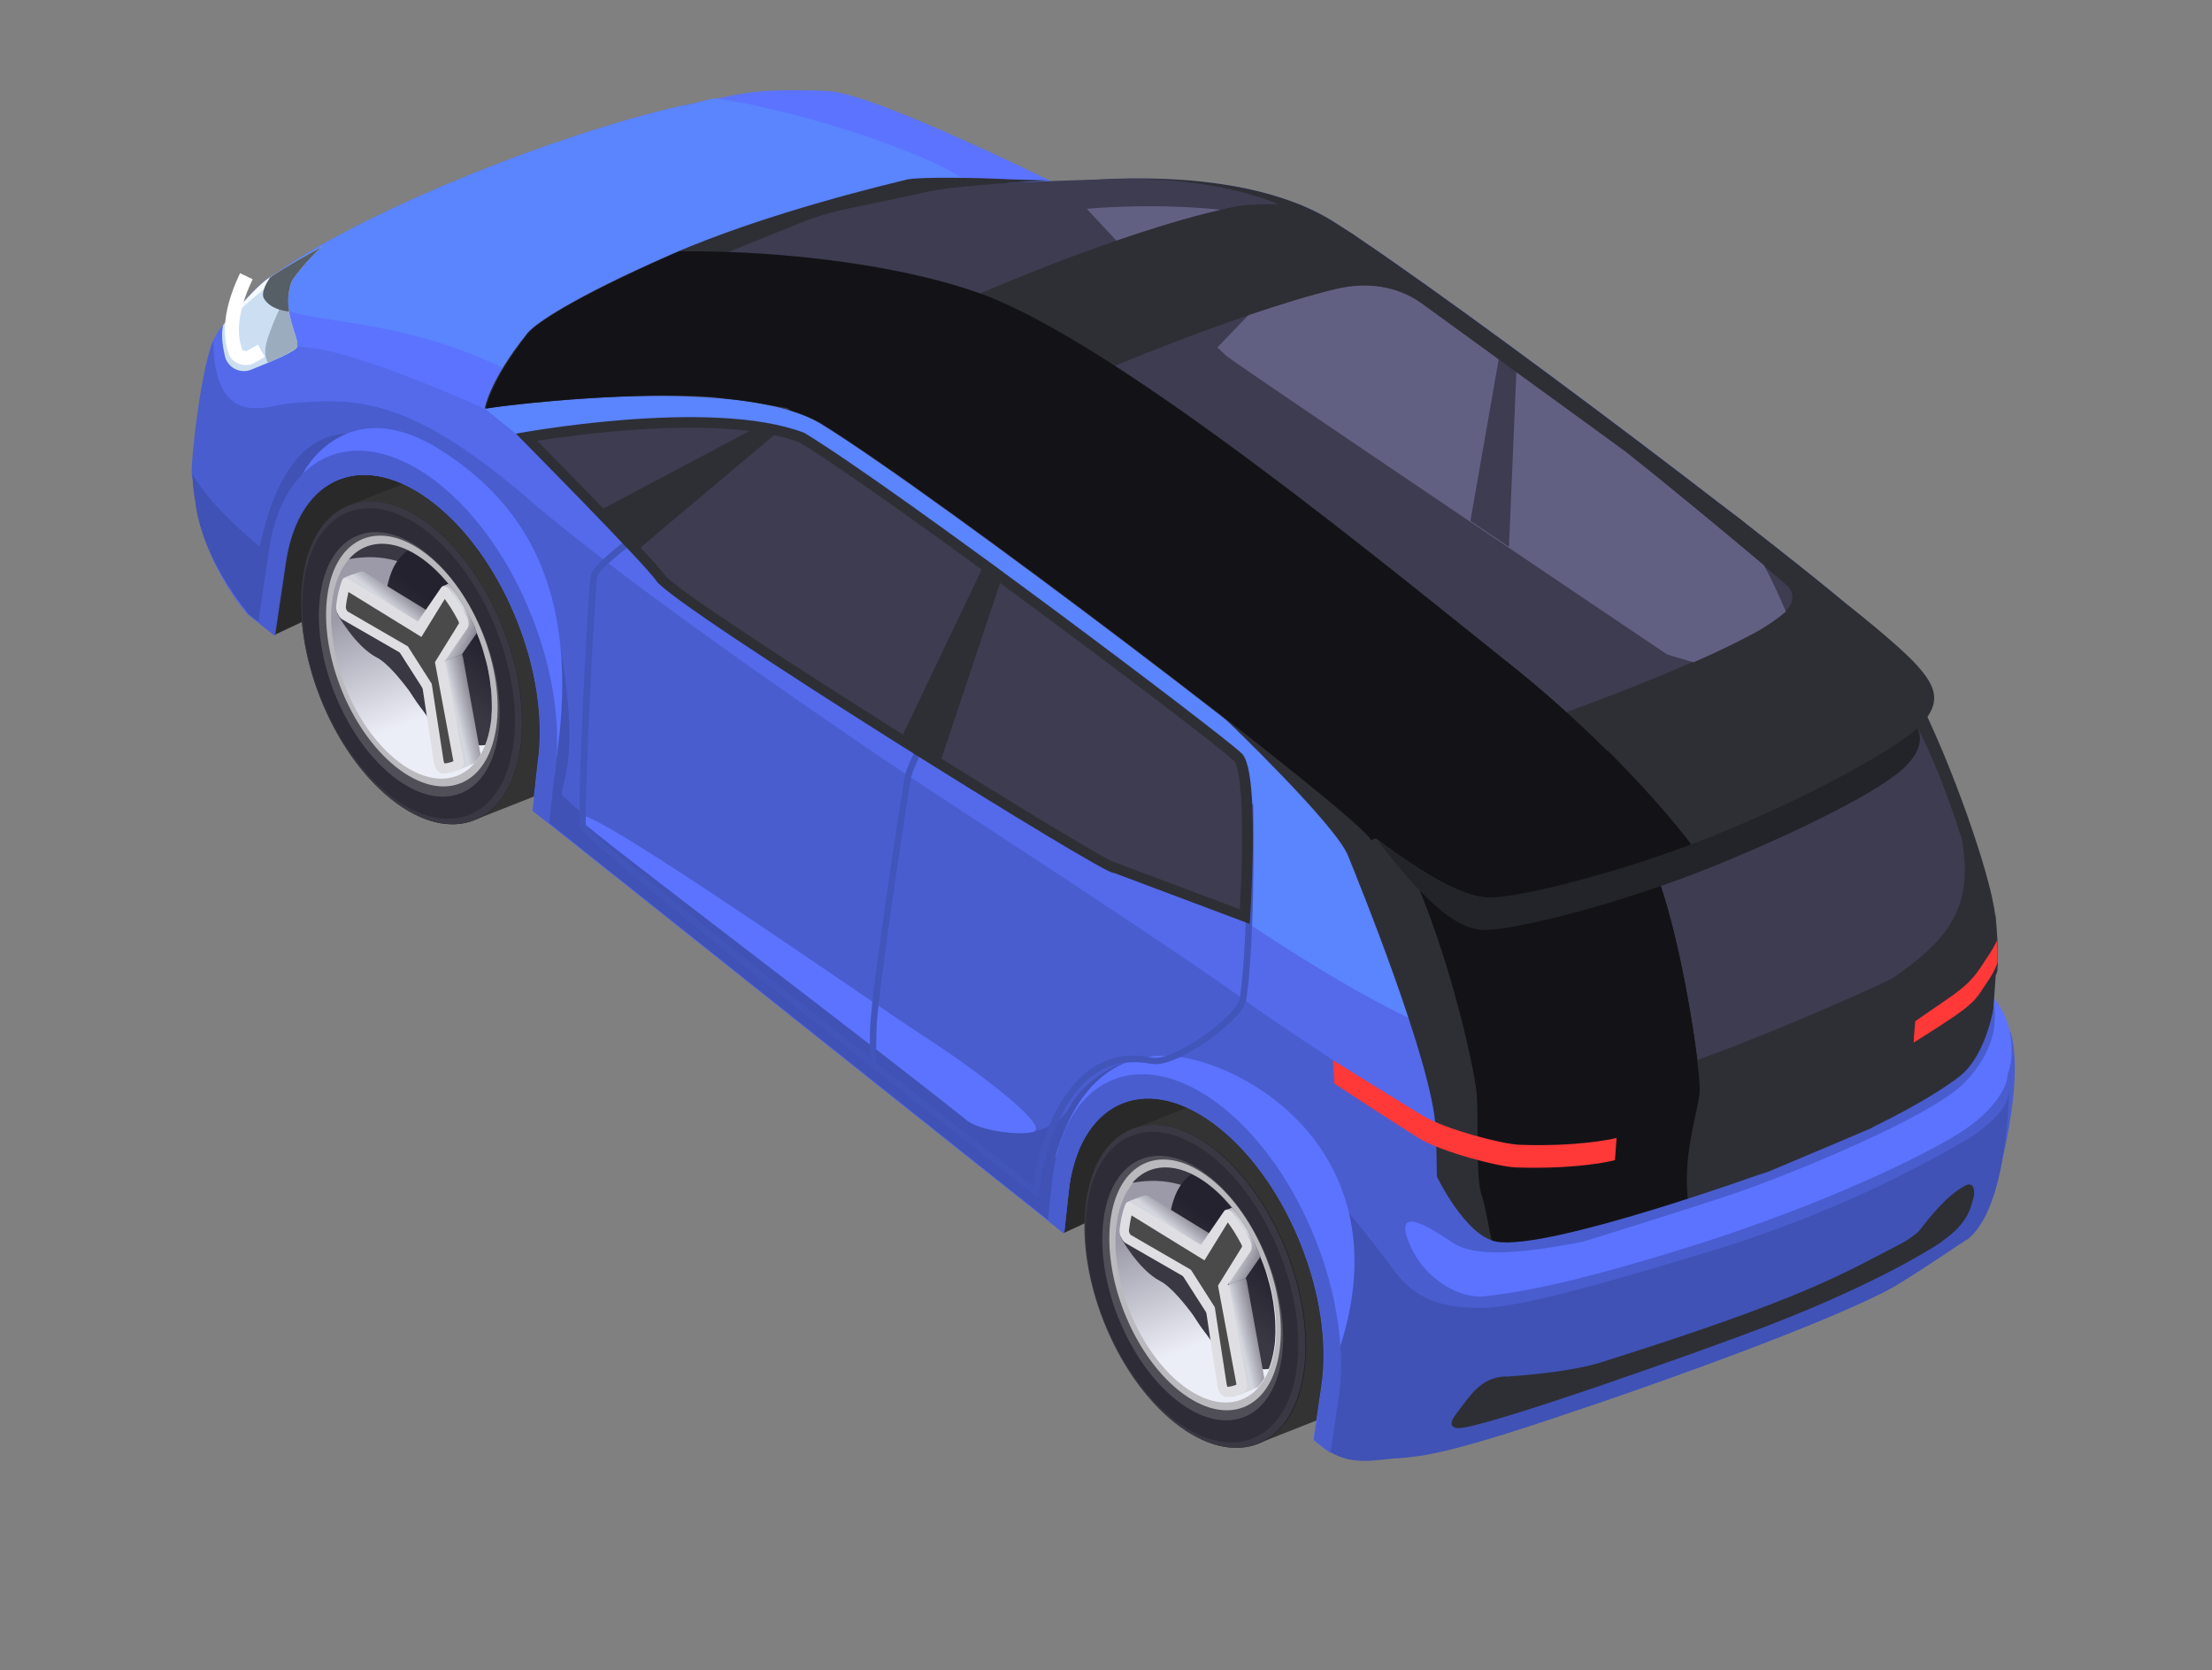 <svg width="102" height="77" viewBox="0 0 102 77" fill="none" xmlns="http://www.w3.org/2000/svg">

<rect x="0" y="0" width="102" height="77" fill="#808080" stroke="none"/>

<g style="mix-blend-mode:screen">
<path d="M69.544 30.568C65.51 27.352 57.577 20.827 51.166 16.731C46.336 18.604 42.012 20.492 42.55 21.054C43.671 22.239 49.032 25.793 60.493 34.108C61.632 34.935 63.05 35.305 64.451 35.137C64.907 35.083 65.328 35.023 65.583 34.956C67.304 34.529 69.735 33.753 72.237 32.846C71.419 32.102 70.525 31.337 69.546 30.559L69.544 30.568Z" fill="#131317"/>
</g>
<path d="M92.309 53.536C92.784 51.59 93.155 48.989 92.702 47.563C91.814 47.579 92.309 53.536 92.309 53.536Z" fill="#495DCF"/>
<path d="M92.559 49.598C92.985 48.452 92.757 46.866 91.81 45.874C90.734 44.74 91.122 48.13 91.451 48.862C91.779 49.596 92.559 49.598 92.559 49.598Z" fill="#5B73FF"/>
<path d="M9.83 15.74C10.034 15.201 10.298 14.837 12.207 13.325C14.125 11.814 20.438 10.645 20.438 10.645L12.718 19.004L9.83 15.74Z" fill="#546AEB"/>
<path d="M12.636 29.281L18.889 26.332L28.145 34.097L49.039 56.85L55.189 54.008L64.891 62.603L69.834 37.504L12.418 13.783L12.636 29.281Z" fill="#292929"/>
<path d="M57.676 49.904L52.31 52.022L58.152 66.493L63.537 64.37L63.215 55.317L57.676 49.904Z" fill="#333333"/>
<path d="M21.534 21.153L16.159 23.269L21.925 37.782L27.318 35.66L26.641 26.405L21.534 21.153Z" fill="#333333"/>
<path d="M38.006 4.599C37.992 4.921 37.597 5.397 37.021 5.907C35.651 7.158 33.318 8.624 33.318 8.624L12.998 12.715L12.374 12.841C12.58 12.697 12.795 12.545 13.019 12.394C17.266 9.557 25.585 6.223 31.413 4.885C31.93 4.769 32.428 4.668 32.897 4.58C33.7 4.429 34.833 4.063 37.296 4.186C37.801 4.209 38.005 4.371 37.996 4.606L38.006 4.599Z" fill="#5B73FF"/>
<path d="M89.782 57.691C88.769 58.014 89.175 57.82 87.405 56.407L86.904 56.008L87.27 53.555C87.874 49.516 85.754 44.166 82.533 41.607C79.32 39.049 76.221 40.252 75.617 44.291L75.251 46.744L50.763 27.268L51.129 24.815C51.733 20.776 49.613 15.426 46.4 12.868C43.179 10.309 40.081 11.503 39.476 15.551L38.849 19.745C38.011 19.076 37.549 18.709 37.549 18.709C37.549 18.709 34.262 15.771 33.181 13.26C32.972 12.782 32.847 6.696 33.396 5.603C33.946 4.51 35.57 4.025 38.235 4.204C40.43 4.357 48.689 8.467 48.689 8.467C48.689 8.467 56.845 7.275 61.539 10.247C66.954 13.669 85.575 27.762 86.754 29.314C89.085 32.372 91.689 40.704 91.986 42.827C92 42.908 91.842 47.952 91.871 48.289C91.971 49.496 92.331 49.2 92.392 50.085C92.445 50.961 90.796 57.361 89.782 57.691Z" fill="#5B73FF"/>
<path d="M83.924 32.219C83.924 32.219 86.768 35.599 90.006 37.108C89.149 34.157 87.989 30.95 86.743 29.309C85.564 27.756 66.942 13.672 61.528 10.241C56.834 7.269 48.678 8.461 48.678 8.461L50.102 9.612L83.924 32.219Z" fill="#2E2F35"/>
<path d="M92.613 49.643C92.553 48.757 91.961 49.493 91.861 48.285C91.836 47.984 91.959 44.048 91.977 43.051C89.901 41.391 86.198 37.541 83.62 35.665C80.179 33.169 70.178 26.695 68.2 25.382C66.222 24.07 53.63 16.63 48.78 12.415C43.922 8.2 39.653 8.605 38.806 8.584C37.958 8.562 35.375 7.133 33.389 5.582C32.831 6.674 32.965 12.761 33.174 13.239C34.254 15.751 37.541 18.688 37.541 18.688C37.541 18.688 38.004 19.055 38.842 19.724L39.468 15.53C40.072 11.491 43.171 10.288 46.392 12.848C49.613 15.407 51.725 20.755 51.121 24.794L50.755 27.247L75.243 46.723L75.609 44.27C76.213 40.231 79.312 39.028 82.525 41.586C85.746 44.145 87.866 49.495 87.262 53.534L86.896 55.987L87.397 56.386C89.16 57.789 89.819 57.782 90.655 57.118C92.633 55.555 92.567 50.303 92.617 49.617L92.613 49.643Z" fill="#495DCF"/>
<path d="M50.288 24.158C49.769 27.631 47.107 28.662 44.341 26.46C41.575 24.258 39.754 19.664 40.273 16.191C40.792 12.717 43.454 11.686 46.22 13.888C48.986 16.09 50.806 20.684 50.288 24.158Z" fill="#1F2024"/>
<path d="M86.436 52.904C85.917 56.377 83.255 57.408 80.489 55.206C77.724 53.005 75.903 48.41 76.422 44.937C76.941 41.464 79.602 40.432 82.368 42.634C85.134 44.836 86.955 49.43 86.436 52.904Z" fill="#1F2024"/>
<path d="M91.854 48.443C91.854 48.443 91.842 48.468 91.832 48.475C91.831 48.483 91.819 48.499 91.801 48.505C91.791 48.513 91.773 48.519 91.754 48.525C91.484 48.572 90.803 47.909 90.752 46.779C90.759 46.736 90.747 46.7 90.753 46.657C90.752 46.604 90.751 46.551 90.751 46.498C90.745 45.831 90.864 45.446 90.938 44.773C90.964 44.602 90.976 44.402 90.984 44.175C91.011 43.697 91.006 43.091 90.963 42.261C90.792 39.298 87.003 30.858 86.448 29.82C85.921 28.829 80.746 24.382 80.257 23.959C83.714 26.641 86.341 28.778 86.759 29.323C88.643 31.796 90.698 37.171 91.577 40.266L91.576 40.274C91.73 40.823 91.852 41.297 91.918 41.676C91.951 41.812 91.968 41.928 91.979 42.035C92.047 42.519 92.073 43.049 92.07 43.592C92.066 43.679 92.07 43.767 92.066 43.855C92.065 44.1 92.056 44.335 92.046 44.579C92.038 44.806 92.022 45.031 92.007 45.248C91.942 46.326 91.837 47.327 91.851 47.996C91.853 48.101 91.857 48.189 91.86 48.286C91.868 48.349 91.86 48.4 91.838 48.432L91.854 48.443Z" fill="#2E2F35"/>
<path d="M51.87 25.416L51.504 27.869L50.752 27.266L51.118 24.813C51.722 20.774 49.602 15.424 46.389 12.866C43.168 10.307 40.07 11.501 39.465 15.549L38.839 19.743L38.087 19.139L38.714 14.946C39.396 10.383 42.895 9.03 46.532 11.914C50.167 14.807 52.562 20.846 51.88 25.409L51.87 25.416Z" fill="#5B73FF"/>
<path d="M88.004 54.152L87.638 56.596C87.559 56.541 87.472 56.475 87.386 56.41L86.884 56.01L87.251 53.557C87.854 49.518 85.734 44.169 82.513 41.609C79.301 39.052 76.201 40.254 75.598 44.294L75.231 46.746L74.48 46.143L74.846 43.69C75.528 39.128 79.028 37.766 82.664 40.659C86.3 43.552 88.694 49.591 88.011 54.162L88.004 54.152Z" fill="#5B73FF"/>
<path d="M91.919 44.539C91.93 44.173 91.937 43.832 91.943 43.552C91.947 43.351 91.956 43.177 91.956 43.054C91.611 42.784 91.196 42.45 90.741 42.092C90.467 41.876 90.917 41.33 90.573 41.05C89.993 40.587 89.334 40.067 88.739 39.593C88.126 39.115 87.514 38.638 86.901 38.161C86.938 38.324 87.138 39.213 87.255 39.432C87.551 40.029 89.312 42.501 89.908 42.976C90.362 43.342 91.456 44.172 91.928 44.532L91.919 44.539Z" fill="#2E2F35"/>
<path d="M50.072 9.617C50.072 9.617 55.826 15.825 56.538 16.396C57.251 16.967 76.848 30.154 76.848 30.154L83.905 32.217C83.905 32.217 81.733 26.334 80.885 25.435C80.149 24.668 65.043 13.283 60.696 10.635C56.375 8.981 50.072 9.617 50.072 9.617Z" fill="#1F2024"/>
<path d="M69.113 16.496L67.789 24.005L69.564 25.208L69.911 17.08L69.113 16.496Z" fill="#2E2F35"/>
<path d="M60.362 10.513L54.361 14.184L56.093 16.029L61.081 10.866L60.362 10.513Z" fill="#2E2F35"/>
<path d="M90.657 57.145C90.657 57.145 87.874 59.044 86.943 59.527C83.772 61.149 77.04 63.545 73.668 64.698C71.35 65.483 64.459 67.241 64.459 67.241C64.459 67.241 63.175 58.93 66.638 57.764C70.1 56.598 91.865 48.295 91.865 48.295L90.655 57.154L90.657 57.145Z" fill="#495DCF"/>
<path d="M48.678 8.472L36.32 18.829L29.113 24.872L12.988 16.43L12.777 16.32L10.255 15.005C10.331 14.911 11.737 13.245 12.351 12.837C12.419 12.786 12.497 12.736 12.575 12.686C13.235 12.258 14.003 11.812 14.861 11.353C14.861 11.353 14.89 11.331 14.909 11.325C14.909 11.325 14.909 11.325 14.918 11.318C19.949 8.633 27.781 5.682 32.192 5.026C32.901 4.922 36.818 4.174 36.818 4.174L48.661 8.469L48.678 8.472Z" fill="#5B73FF"/>
<path d="M23.416 17.085C17.964 14.315 13.195 15.076 12.432 13.787C12.407 13.66 13.004 12.838 13.004 12.715C13.001 12.618 13.007 12.522 13.021 12.428C13.022 12.419 13.025 12.402 13.027 12.385C17.274 9.548 25.593 6.214 31.421 4.876C31.722 4.921 32.741 4.494 33.04 4.548C34.678 4.793 34.621 4.819 36.087 5.161C39.086 5.863 43.498 7.435 44.494 8.337C46.193 9.871 31.744 14.393 23.415 17.094L23.416 17.085Z" fill="#5B84FF"/>
<path d="M22.343 18.846C22.343 18.846 24.377 16.204 25.087 15.679C29.299 12.547 36.591 9.806 41.876 8.763C43.402 8.465 51.192 8.261 51.192 8.261C51.192 8.261 55.468 7.98 58.979 9.425C62.489 10.87 82.261 25.705 82.261 25.705L86.076 30.448L61.025 41.145L22.343 18.846Z" fill="#3D3C51"/>
<path d="M38.633 16.767L36.353 18.005C36.353 18.005 34.14 17.323 31.225 17.177C29.293 17.081 26.997 17.133 25.673 17.189C25.214 17.208 24.939 16.702 25.188 16.327L25.755 15.465L28.986 13.616C29.485 13.331 30.005 13.076 30.538 12.857L36.875 10.288C37.602 9.994 38.346 9.772 39.114 9.615C40.3 9.371 42.091 8.999 42.854 8.823C44.044 8.545 48.383 8.317 48.383 8.317C48.383 8.317 46.591 8.277 46.088 8.246C45.584 8.214 42.404 8.134 41.831 8.276C41.257 8.418 35.372 9.783 30.877 11.759C26.382 13.735 24.67 14.926 24.326 15.348C22.537 17.58 22.349 18.84 22.349 18.84C23.736 18.592 29.297 18.046 32.723 18.295C34.345 18.476 36.325 18.833 36.325 18.833L38.624 16.766L38.633 16.767Z" fill="#2E2F35"/>
<path d="M60.386 10.523L61.105 10.876C60.977 10.796 60.848 10.715 60.736 10.646C56.415 8.992 50.113 9.628 50.113 9.628C50.113 9.628 52.507 12.204 54.393 14.196L60.395 10.525L60.386 10.523Z" fill="#626082"/>
<path d="M36.282 18.807C36.282 18.807 37.974 17.166 38.647 16.767C42.888 14.2 52.218 10.439 57.084 9.5C57.787 9.369 59.918 9.424 59.918 9.424L62.372 10.782L80.232 23.919L86.773 29.315L60.318 39.898L36.289 18.817L36.282 18.807Z" fill="#2E2F35"/>
<path d="M67.614 59.861C67.614 59.861 70.563 59.547 71.521 59.296C74.205 58.584 82.364 55.498 82.364 55.498C82.364 55.498 89.17 53.017 91.205 51.541C91.589 51.266 92.413 50.091 92.413 50.091L91.892 48.295L67.103 58.057L67.624 59.854L67.614 59.861Z" fill="#495DCF"/>
<path d="M67.102 58.065C67.453 58.24 70.868 58.268 73.891 57.107C78.403 55.37 84.609 52.738 88.723 50.968C91.299 49.862 91.892 48.302 91.892 48.302C91.892 48.302 91.027 47.989 91.08 46.813C91.132 45.638 91.566 42.388 91.412 41.655C91.258 40.922 86.776 29.319 86.776 29.319L63.123 38.638C63.123 38.638 65.451 44.825 66.088 48.716C66.735 52.6 65.846 54.563 67.094 58.064L67.102 58.065Z" fill="#2E2F35"/>
<path d="M65.695 67.001C65.75 66.983 62.209 67.681 61.064 66.774L60.563 66.374L60.929 63.922C61.533 59.882 59.413 54.533 56.192 51.974C52.979 49.416 49.88 50.618 49.276 54.658L49.037 56.849L24.549 37.373L24.788 35.182C25.392 31.142 23.272 25.793 20.059 23.235C16.838 20.676 13.74 21.87 13.135 25.918L12.632 29.288C11.793 28.619 11.409 28.317 11.409 28.317C11.409 28.317 9.415 26.055 9.094 23.332C9.031 22.815 9.26 16.826 9.809 15.733C10.367 14.641 11.011 16.14 13.68 15.996C15.88 15.886 22.346 18.843 22.346 18.843C22.346 18.843 34.149 17.248 37.879 19.568C43.32 22.941 61.915 37.083 63.095 38.635C65.426 41.693 66.894 50.469 67.189 52.6C67.203 52.681 67.046 57.725 67.074 58.063C67.174 59.27 67.534 58.973 67.595 59.859C67.648 60.735 66.706 66.688 65.692 67.018L65.695 67.001Z" fill="#546AEB"/>
<path d="M57.609 42.598C57.609 42.598 61.794 45.451 65.032 46.96C64.175 44.009 64.348 40.274 63.103 38.632C61.923 37.08 43.336 22.939 37.887 19.565C33.947 17.126 22.355 18.839 22.355 18.839L23.778 19.99L57.61 42.59L57.609 42.598Z" fill="#5B84FF"/>
<path d="M67.625 59.864C67.564 58.979 67.204 59.276 67.104 58.068C67.079 57.766 67.203 53.831 67.22 52.834C65.145 51.173 59.903 47.935 57.317 46.058C53.876 43.563 43.875 37.088 41.897 35.776C39.919 34.463 29.315 27.276 24.453 23.078C18.963 18.338 16.463 18.289 13.223 18.611C12.386 18.697 9.875 19.838 9.839 15.738C9.281 16.83 8.781 21.349 8.844 21.867C9.166 24.581 11.44 28.314 11.44 28.314C11.44 28.314 11.825 28.616 12.663 29.285L13.166 25.915C13.77 21.876 16.869 20.673 20.09 23.232C23.311 25.791 25.423 31.14 24.82 35.179L24.58 37.37L49.068 56.846L49.308 54.655C49.911 50.615 53.011 49.413 56.223 51.971C59.444 54.53 61.564 59.879 60.961 63.919L60.594 66.371L61.095 66.771C62.24 67.678 65.772 66.979 65.726 66.998C66.738 66.676 67.569 60.531 67.629 59.839L67.625 59.864Z" fill="#495DCF"/>
<path d="M90.678 57.148C90.558 57.245 90.451 57.316 90.337 57.378C90.337 57.378 90.336 57.387 90.327 57.385C89.537 57.916 87.706 59.142 86.975 59.515C83.805 61.136 77.073 63.532 73.7 64.685C71.835 65.318 67.153 66.96 65.24 67.147C65.034 67.178 64.81 67.206 64.581 67.215C64.554 67.22 64.527 67.225 64.501 67.221C63.529 67.269 62.226 67.661 61.106 66.766L60.604 66.367L60.971 63.914C61.575 59.875 59.454 54.525 56.235 51.958C53.022 49.4 49.923 50.602 49.319 54.642L49.08 56.833L25.352 37.961L24.599 37.367L24.838 35.175C25.442 31.136 23.331 25.788 20.11 23.229C16.889 20.669 13.799 21.865 13.194 25.913L12.691 29.283C12.377 29.035 12.127 28.831 11.939 28.68C11.617 28.43 11.468 28.311 11.468 28.311C11.468 28.311 9.328 25.852 9.006 23.139C8.983 22.995 8.905 22.642 8.872 21.865C9.715 23.262 11.028 24.388 11.967 25.203C12.373 23.607 13.347 18.965 17.444 20.183C21.541 21.391 25.113 25.239 25.91 30.233C26.716 35.228 25.847 36.115 25.912 36.616C25.977 37.117 44.782 51.5 45.781 51.974C46.763 52.445 48.644 52.296 49.301 51.07C49.957 49.845 52.394 47.561 55.726 49.672C59.057 51.783 63.078 56.917 64.226 58.5C64.48 58.853 64.753 59.14 65.034 59.375C65.831 60.02 66.714 60.213 67.599 60.275C67.808 60.289 68.017 60.294 68.219 60.298C69.627 60.315 72.475 59.627 78.821 57.7C82.312 56.635 85.122 55.433 87.185 54.417C88.869 53.59 90.059 52.9 90.71 52.533C90.979 52.38 91.219 52.179 91.406 52.041C92.13 51.482 92.524 51.015 92.65 50.35C92.573 52.092 92.294 55.899 90.712 57.154L90.678 57.148Z" fill="#4052B5"/>
<path d="M48.661 53.349C49.951 48.764 53.036 47.717 56.771 49.476C60.506 51.236 63.962 55.452 61.779 62.14C60.613 54.688 56.483 50.292 52.111 50.209C50.861 50.189 48.66 53.358 48.66 53.358L48.661 53.349Z" fill="#5B73FF"/>
<path d="M47.696 52.159C47.316 52.356 45.285 52.219 44.549 51.627C40.307 48.214 27.189 38.31 26.873 37.903C25.074 35.627 39.986 46.079 42.504 47.709C44.88 49.239 48.333 51.824 47.696 52.159Z" fill="#5B73FF"/>
<path d="M13.964 21.829C21.971 20.053 24.72 28.232 25.65 35.035C26.857 26.956 23.941 23.066 20.348 20.767C15.921 17.94 13.964 21.829 13.964 21.829Z" fill="#5B73FF"/>
<path d="M23.991 34.54C23.472 38.013 20.81 39.044 18.044 36.843C15.278 34.641 13.457 30.046 13.976 26.573C14.495 23.1 17.157 22.068 19.923 24.27C22.689 26.472 24.51 31.067 23.991 34.54Z" fill="#1F2024"/>
<path d="M60.139 63.286C59.62 66.76 56.958 67.791 54.193 65.589C51.427 63.387 49.606 58.793 50.125 55.319C50.644 51.846 53.305 50.815 56.071 53.017C58.837 55.219 60.658 59.813 60.139 63.286Z" fill="#1F2024"/>
<path d="M47.877 55.227L47.917 54.962C47.917 54.962 48.316 51.12 50.376 49.595C51.135 49.033 52.047 48.854 53.054 49.04C53.08 49.044 53.106 49.047 53.123 49.05C53.843 49.158 55.021 48.431 55.508 48.109C56.424 47.492 57.386 46.627 57.468 46.078C57.907 43.145 57.79 37.122 57.79 37.061L57.491 37.069C57.49 37.13 57.603 43.126 57.168 46.033C57.112 46.411 56.328 47.197 55.334 47.864C54.388 48.503 53.52 48.855 53.115 48.751C52.009 48.524 51.022 48.736 50.192 49.357C48.338 50.737 47.774 53.748 47.637 54.666C39.455 48.279 27.358 38.703 27.016 38.056C26.933 37.438 27.4 27.101 27.552 26.554C27.654 26.166 29.412 24.842 30.489 24.091L30.315 23.846C29.836 24.177 27.426 25.869 27.257 26.475C27.097 27.073 26.621 37.418 26.727 38.118C26.823 38.763 42.773 51.247 47.658 55.054L47.87 55.218L47.877 55.227Z" fill="#4255BA"/>
<path d="M40.095 49.055L40.393 49.056L40.416 47.49C40.434 45.967 41.924 36.229 42.023 35.797C42.098 35.475 42.648 34.312 42.861 33.888L42.592 33.752C42.556 33.816 41.834 35.304 41.736 35.728C41.633 36.177 40.14 45.879 40.118 47.489L40.095 49.055Z" fill="#4255BA"/>
<path d="M67.111 58.068C67.011 56.861 67.523 54.728 67.226 52.606C66.93 50.484 65.462 41.707 63.132 38.641C62.823 38.244 59.087 34.03 56.987 32.357C56.179 31.719 55.394 32.102 56.6 33.246C56.608 33.247 61.577 38.014 62.154 39.433C62.596 40.525 66.073 49.058 66.2 52.023C66.289 54.123 66.234 54.492 66.297 55.948C66.36 57.404 67.146 58.074 67.111 58.068Z" fill="#2E2F35"/>
<path d="M92.089 44.798C92.065 44.962 91.936 45.056 91.752 45.116C91.505 45.185 91.164 45.178 90.904 45.156C90.696 45.143 90.543 45.111 90.543 45.111C91.465 44.162 91.999 43.461 92.003 42.033C92.05 42.539 92.082 42.965 92.106 43.337C92.131 43.753 92.133 44.095 92.126 44.374C92.12 44.531 92.109 44.661 92.099 44.791L92.089 44.798Z" fill="#2E2F35"/>
<path d="M25.56 35.784L25.32 37.975L24.567 37.381L24.807 35.19C25.41 31.15 23.299 25.802 20.078 23.243C16.857 20.684 13.767 21.879 13.162 25.927L12.659 29.297C12.345 29.049 12.095 28.845 11.907 28.694L12.411 25.324C13.093 20.761 16.592 19.408 20.229 22.292C23.866 25.177 26.259 31.224 25.577 35.787L25.56 35.784Z" fill="#495DCF"/>
<path d="M61.715 64.535L61.349 66.98C61.27 66.924 61.183 66.858 61.097 66.793L60.595 66.394L60.962 63.941C61.565 59.901 59.445 54.552 56.224 51.993C53.012 49.435 49.912 50.638 49.309 54.677L49.069 56.868L48.317 56.265L48.557 54.074C49.239 49.511 52.739 48.149 56.375 51.042C60.011 53.935 62.405 59.974 61.722 64.545L61.715 64.535Z" fill="#495DCF"/>
<path d="M67.129 65.818C67.679 65.778 68.947 65.213 69.408 65.063C70.422 64.732 69.378 64.147 69.438 63.454C68.231 63.493 67.729 64.444 67.178 65.142C66.692 65.753 67.078 65.811 67.129 65.818Z" fill="#2E2F35"/>
<path d="M23.8 20.003C23.8 20.003 29.766 26.023 30.266 26.782C31.053 27.969 51.395 40.636 51.341 40.233L57.625 42.592C57.625 42.592 58.137 35.646 57.279 34.755C56.544 33.988 41.438 22.603 37.09 19.955C32.77 18.301 23.793 19.993 23.793 19.993L23.8 20.003Z" fill="#2E2F35"/>
<path d="M51.193 39.666C48.808 38.433 31.532 27.662 30.645 26.504C30.215 25.861 26.388 21.957 24.773 20.322C26.73 20.018 31.443 19.399 34.916 19.918C35.663 20.029 36.323 20.189 36.862 20.392C41.208 23.05 56.135 34.285 56.917 35.094C57.307 35.538 57.355 38.851 57.169 41.918L51.191 39.674L51.193 39.666Z" fill="#3D3C51"/>
<path d="M45.478 25.817L41.535 34.075L43.311 35.269L46.276 26.401L45.478 25.817Z" fill="#2E2F35"/>
<path d="M35.152 19.557L27.619 23.552L29.351 25.398L35.87 19.91L35.152 19.557Z" fill="#2E2F35"/>
<path d="M88.038 57.613C88.588 57.572 88.531 57.836 88.951 57.6C90.734 56.587 90.857 55.763 91.019 55.148C91.082 54.727 90.922 54.502 90.637 54.652C89.735 55.114 88.945 56.179 88.492 56.743C88.006 57.354 88.016 57.697 88.028 57.62L88.038 57.613Z" fill="#2E2F35"/>
<path d="M90.288 55.131C90.288 55.131 88.527 56.884 87.738 57.292C84.944 58.742 83.199 59.858 73.788 62.818C72.26 63.3 69.439 63.465 69.439 63.465C69.439 63.465 66.018 65.882 67.296 65.837C68.574 65.791 78.535 62.264 81.474 61.134C87.103 58.959 89.524 57.252 89.524 57.252L90.297 55.132L90.288 55.131Z" fill="#2E2F35"/>
<path d="M89.497 42.313C89.497 42.313 89.291 42.572 89.194 42.636C87.344 43.929 82.565 45.871 78.487 47.34C76.199 48.164 74.134 48.837 72.918 49.173C72.451 49.305 71.009 49.449 71.009 49.449C70.472 49.526 69.937 49.464 69.439 49.275C69.422 49.273 69.415 49.263 69.398 49.261C68.877 49.051 68.412 48.701 68.061 48.236C68.061 48.236 66.621 43.024 65.948 40.021C65.764 39.196 66.281 38.379 67.107 38.187C68.713 37.83 71.209 37.257 72.279 36.961C72.993 36.76 73.682 36.548 74.359 36.307C76.955 35.415 79.369 34.285 81.896 33.041C82.483 32.751 83.838 32.068 84.699 31.355C85.249 30.903 86.783 30.904 87.205 31.484C89.023 33.983 90.33 38.264 90.405 38.521C90.405 38.521 90.405 38.521 90.404 38.529C90.417 38.619 90.44 38.701 90.453 38.791C90.451 38.799 90.457 38.818 90.456 38.826C90.57 39.887 90.105 41.588 89.474 42.292L89.497 42.313Z" fill="#3D3C51"/>
<path d="M87.299 45.075C86.968 45.297 82.271 47.392 78.885 48.64C77.911 48.994 77.052 49.286 76.423 49.447C74.138 50.017 72.123 50.531 69.457 49.3C69.44 49.297 69.433 49.288 69.416 49.285C69.416 49.285 73.242 47.033 77.633 44.577C83.421 41.339 90.198 37.766 90.439 38.556C90.439 38.556 90.439 38.556 90.438 38.565C90.451 38.655 90.474 38.737 90.487 38.827C90.485 38.835 90.491 38.853 90.49 38.862C90.983 41.838 89.818 43.356 87.291 45.074L87.299 45.075Z" fill="#3D3C51"/>
<g style="mix-blend-mode:screen">
<path d="M77.864 55.504C77.544 53.422 78.266 51.347 78.373 50.399C78.485 49.355 77.038 39.441 75.113 38.128C74.221 37.521 71.363 36.7 68.762 36.39L64.123 38.213C64.174 38.343 64.232 38.483 64.315 38.627C66.621 42.794 67.973 49.239 68.083 50.316C68.194 51.394 68.028 54.385 68.33 55.123C68.476 55.495 68.691 56.869 68.973 58.095C70.309 58.014 72.156 57.737 73.869 57.073C75.097 56.599 76.458 56.057 77.867 55.487L77.864 55.504Z" fill="#131317"/>
</g>
<g style="mix-blend-mode:screen">
<path d="M78.268 48.849C77.545 49.109 76.901 49.311 76.408 49.439C74.123 50.009 72.108 50.523 69.443 49.292C69.425 49.29 69.418 49.28 69.401 49.277C68.88 49.068 68.415 48.718 68.064 48.253C68.064 48.253 66.624 43.041 65.951 40.038C65.767 39.213 66.284 38.396 67.111 38.203C68.625 37.869 70.921 37.344 72.081 37.035C73.458 37.381 74.606 37.798 75.106 38.145C76.093 38.818 76.96 41.762 77.552 44.603C77.76 45.617 77.935 46.616 78.075 47.496C78.151 47.989 78.213 48.455 78.268 48.849Z" fill="#131317"/>
</g>
<path d="M81.445 54.034C81.445 54.034 71.416 57.664 69.016 57.244C67.554 56.99 66.222 54.17 66.222 54.17L64.967 57.288L67.128 58.435C67.128 58.435 72.442 58.194 73.326 57.967C74.221 57.732 81.445 54.034 81.445 54.034Z" fill="#495DCF"/>
<path d="M91.964 46.278C91.964 46.278 91.63 48.63 90.359 49.624C88.901 50.757 86.326 51.976 86.326 51.976C86.326 51.976 88.223 51.777 89.027 51.678C89.831 51.579 91.866 50.042 91.948 48.555C92.03 47.068 91.973 46.279 91.973 46.279L91.964 46.278Z" fill="#495DCF"/>
<path d="M13.443 13.002C12.926 14.345 13.837 15.586 13.696 16.003C13.674 16.087 13.386 16.255 13.009 16.435C12.584 16.635 12.033 16.859 11.576 17.045C11.063 17.249 10.486 16.944 10.366 16.4C10.26 15.937 10.191 15.4 10.286 15.002C10.361 14.908 11.767 13.242 12.381 12.834C12.45 12.783 12.527 12.733 12.605 12.684C13.265 12.256 14.033 11.81 14.891 11.351C14.57 11.557 13.598 12.665 13.444 12.993L13.443 13.002Z" fill="#CCDFF2"/>
<path d="M13.703 16.003C13.83 15.619 13.094 14.562 13.345 13.354C12.853 14.237 12.572 14.949 12.493 15.182C12.406 15.468 12.05 16.151 12.35 16.722C12.584 16.625 12.81 16.519 13.008 16.425C13.386 16.245 13.674 16.078 13.695 15.993L13.703 16.003Z" fill="#9BACBF"/>
<path d="M63.581 38.822C65.431 41.228 66.997 42.778 68.307 42.868C69.617 42.959 74.757 41.658 78.919 39.974C83.081 38.29 86.855 36.382 87.892 35.309C88.929 34.237 88.577 33.483 87.736 32.541C86.895 31.6 85.007 29.389 85.007 29.389C85.007 29.389 83.09 31.83 80.496 33.231C77.902 34.632 70.291 37.571 68.831 37.896C67.371 38.222 65.698 38.445 64.672 38.388C64.341 38.374 63.588 38.831 63.588 38.831L63.581 38.822Z" fill="#232429"/>
<path d="M61.593 37.24C65.165 40.088 67.203 41.296 68.515 41.378C69.825 41.469 74.965 40.167 79.126 38.483C83.288 36.8 87.514 34.511 88.551 33.439C89.588 32.367 89.236 31.613 88.395 30.672C87.554 29.73 85.215 27.899 85.215 27.899C85.215 27.899 83.298 30.339 80.704 31.74C78.11 33.141 70.499 36.081 69.039 36.406C67.579 36.731 65.034 37.333 64.007 37.338C62.979 37.351 61.602 37.241 61.602 37.241L61.593 37.24Z" fill="#2E2F35"/>
<path d="M63.243 12.314C66.716 14.473 72.243 18.385 82.33 26.924C82.773 27.297 82.752 27.793 82.318 28.176C81.874 28.565 81.207 28.983 80.911 29.14C77.303 31.108 69.531 33.954 65.541 34.953C65.285 35.02 64.865 35.08 64.409 35.135C63.008 35.303 61.59 34.933 60.451 34.105C48.981 25.789 43.62 22.235 42.508 21.052C41.335 19.807 63.242 12.323 63.242 12.323L63.243 12.314Z" fill="#3D3C51"/>
<path d="M69.606 16.857L69.804 17.001C69.74 16.956 69.678 16.903 69.606 16.857Z" fill="#626082"/>
<path d="M82.348 28.187C81.998 27.363 81.64 26.591 81.334 26.054C78.958 24.06 76.85 22.324 74.962 20.823C73.393 19.642 71.657 18.357 69.927 17.081L69.581 25.21L67.804 24.015L69.119 16.505C66.993 14.951 64.926 13.467 63.256 12.323C63.256 12.323 60.937 13.116 57.86 14.226L56.138 16.012C56.337 16.208 56.481 16.352 56.568 16.418C57.281 16.989 76.878 30.175 76.878 30.175L78.096 30.533C79.184 30.055 80.157 29.587 80.94 29.16C81.236 29.003 81.893 28.593 82.337 28.203L82.348 28.187Z" fill="#626082"/>
<path d="M74.968 20.825L65.501 13.948C64.404 13.188 63.024 12.982 61.587 13.328C57.021 14.426 48.407 17.917 44.306 20.136C43.418 20.617 42.876 21.316 43.455 21.841L46.336 23.973L44.364 23.09L40.242 20.519L63.705 11.707L68.619 15.379L74.961 20.815L74.968 20.825Z" fill="#2E2F35"/>
<path d="M72.978 57.248C69.889 57.847 67.975 57.929 67.007 57.303C66.297 56.837 64.179 55.346 64.974 57.297C65.686 59.043 67.375 59.891 68.482 59.759C69.59 59.617 71.779 59.401 77.988 57.453C84.197 55.505 88.837 53.209 90.388 52.213C91.947 51.227 92.771 49.939 92.542 49.239C92.307 48.528 91.984 46.875 91.984 46.875C91.984 46.875 92.127 48.379 90.541 49.956C88.955 51.534 82.61 54.102 80.343 54.894C78.087 55.679 72.959 57.254 72.959 57.254L72.978 57.248Z" fill="#5B73FF"/>
<path d="M23.983 34.538C23.464 38.011 20.802 39.042 18.036 36.84C15.27 34.638 13.45 30.044 13.969 26.57C14.488 23.097 17.149 22.066 19.915 24.268C22.681 26.47 24.502 31.064 23.983 34.538Z" fill="#393843"/>
<path d="M23.658 34.42C23.16 37.756 20.6 38.75 17.936 36.633C15.28 34.518 13.521 30.091 14.02 26.755C14.518 23.419 17.078 22.425 19.743 24.541C22.399 26.657 24.157 31.084 23.658 34.42Z" fill="#2D2C37"/>
<path d="M22.969 33.893C22.544 36.74 20.366 37.581 18.102 35.778C15.838 33.976 14.348 30.211 14.774 27.364C15.2 24.517 17.377 23.676 19.641 25.479C21.906 27.281 23.395 31.046 22.969 33.893Z" fill="#504F58"/>
<path d="M22.878 33.568C22.476 36.261 20.409 37.066 18.262 35.36C16.114 33.654 14.701 30.084 15.105 27.383C15.509 24.682 17.574 23.886 19.721 25.592C21.869 27.298 23.282 30.867 22.878 33.568Z" fill="#BABABE"/>
<path d="M15.275 28.251C15.225 29.821 15.733 31.703 16.749 33.293C17.766 34.874 19.041 35.792 20.166 35.89C20.66 35.929 21.124 35.814 21.518 35.523C21.645 35.436 21.767 35.323 21.875 35.19C21.896 35.167 21.917 35.144 21.939 35.112C22.015 35.018 22.091 34.916 22.152 34.802C22.235 34.657 22.311 34.501 22.378 34.345C22.492 34.055 22.575 33.734 22.626 33.391C22.649 33.237 22.673 33.074 22.672 32.907C22.685 32.821 22.679 32.741 22.682 32.663C22.69 32.611 22.682 32.549 22.681 32.496C22.689 32.445 22.679 32.391 22.678 32.338C22.675 32.18 22.673 32.022 22.653 31.861C22.647 31.781 22.64 31.71 22.626 31.629C22.619 31.558 22.611 31.495 22.603 31.432C22.591 31.334 22.58 31.236 22.558 31.145C22.543 31.073 22.536 31.002 22.52 30.929C22.461 30.622 22.376 30.311 22.282 29.999C22.266 29.935 22.24 29.87 22.224 29.806C22.15 29.594 22.075 29.39 21.985 29.174C21.967 29.119 21.939 29.071 21.921 29.016C21.882 28.922 21.835 28.828 21.788 28.733C21.622 28.375 21.421 28.02 21.208 27.682C21.102 27.517 20.986 27.351 20.877 27.203C20.827 27.125 20.767 27.055 20.716 26.986C20.702 26.966 20.678 26.945 20.664 26.925C20.62 26.866 20.575 26.816 20.53 26.765C19.977 26.122 19.389 25.657 18.8 25.376C17.768 24.888 16.769 25.002 16.081 25.794C16.06 25.817 16.039 25.84 16.018 25.863C15.888 26.028 15.773 26.212 15.682 26.409C15.429 26.932 15.3 27.562 15.274 28.259L15.275 28.251Z" fill="url(#paint0_linear_25400_334)"/>
<path d="M20.741 27.745L20.606 28.943C21.057 28.975 21.509 28.999 21.93 29.001C21.891 28.907 21.844 28.812 21.797 28.718C21.631 28.36 21.43 28.005 21.217 27.667C21.11 27.502 20.995 27.335 20.886 27.188C20.836 27.11 20.776 27.04 20.725 26.971C20.711 26.951 20.687 26.93 20.673 26.91C20.629 26.851 20.584 26.8 20.539 26.75C19.986 26.106 19.398 25.641 18.809 25.36C17.777 24.873 16.778 24.987 16.09 25.778C19.336 25.176 20.733 27.743 20.733 27.743L20.741 27.745Z" fill="#393843"/>
<path d="M15.539 28.274C15.539 28.274 16.365 29.791 17.374 30.311C18.384 30.83 20.063 33.614 20.063 33.614L20.603 28.943C18.158 28.762 15.549 28.267 15.549 28.267L15.539 28.274Z" fill="#393843"/>
<path d="M17.788 27.787C17.744 29.14 18.186 30.758 19.051 32.123C19.535 32.879 20.089 33.453 20.647 33.826C21.1 34.139 21.556 34.312 21.98 34.349C22.015 34.355 22.049 34.36 22.076 34.355C22.179 34.37 22.277 34.359 22.375 34.347C22.489 34.057 22.572 33.736 22.623 33.393C22.646 33.239 22.67 33.076 22.669 32.909C22.682 32.824 22.676 32.744 22.679 32.665C22.687 32.614 22.679 32.551 22.678 32.498C22.685 32.447 22.676 32.393 22.675 32.34C22.672 32.182 22.67 32.024 22.65 31.863C22.644 31.783 22.637 31.712 22.623 31.631C22.616 31.56 22.608 31.497 22.6 31.435C22.588 31.337 22.577 31.238 22.555 31.148C22.54 31.075 22.533 31.004 22.517 30.931C22.458 30.625 22.373 30.314 22.279 30.002C22.262 29.938 22.237 29.872 22.22 29.809C22.147 29.596 22.072 29.392 21.982 29.177C21.925 29.028 21.85 28.885 21.785 28.735C21.619 28.377 21.418 28.023 21.205 27.684C21.098 27.519 20.983 27.353 20.873 27.205C20.824 27.128 20.764 27.057 20.713 26.988C20.698 26.968 20.675 26.948 20.661 26.928C20.617 26.869 20.572 26.818 20.527 26.767C19.974 26.124 19.386 25.659 18.797 25.378C18.659 25.48 18.527 25.601 18.408 25.75C18.299 25.891 18.198 26.043 18.119 26.215C18.004 26.461 17.919 26.737 17.855 27.043C17.811 27.282 17.781 27.541 17.767 27.811L17.788 27.787Z" fill="url(#paint1_linear_25400_334)"/>
<path d="M20.512 30.474L21.304 30.162L21.997 29.161C21.94 29.012 21.865 28.87 21.8 28.72C21.634 28.362 21.433 28.007 21.221 27.669C21.114 27.503 20.998 27.337 20.889 27.189C20.839 27.112 20.779 27.041 20.728 26.973C20.714 26.953 20.691 26.932 20.676 26.912C20.517 26.976 20.396 27.028 20.386 27.035L21.139 28.217L20.512 30.474Z" fill="url(#paint2_linear_25400_334)"/>
<path d="M20.51 30.476L20.267 31.395L20.641 33.827L20.802 34.92C20.878 35.169 20.476 35.635 20.625 35.631C20.873 35.615 21.526 35.353 21.875 35.186C21.896 35.163 21.917 35.14 21.94 35.108C22.015 35.014 22.092 34.912 22.152 34.798C22.16 34.746 22.143 34.683 22.127 34.619L22.081 34.34L21.345 30.285L21.303 30.156L20.511 30.467L20.51 30.476Z" fill="url(#paint3_linear_25400_334)"/>
<path d="M16.634 26.352C16.7 26.327 16.784 26.349 16.862 26.413L20.124 28.408L20.209 28.482L19.93 30.352L19.224 29.791L16.512 28.228C16.347 28.098 16.239 27.828 16.262 27.612C16.306 27.198 15.685 27.017 15.814 26.677C15.842 26.611 16.579 26.37 16.634 26.352Z" fill="url(#paint4_linear_25400_334)"/>
<path d="M19.572 31.854L21.546 28.974C21.642 28.857 21.627 28.61 21.516 28.409C21.4 28.19 21.282 27.98 21.146 27.775C21.01 27.571 20.873 27.375 20.734 27.187C20.603 27.01 20.424 26.974 20.337 27.093L18.363 29.972L19.571 31.862L19.572 31.854Z" fill="#DFDFE3"/>
<path d="M19.18 30.664L19.459 28.794L19.365 28.719L16.104 26.724C15.963 26.606 15.818 26.637 15.761 26.786C15.631 27.126 15.548 27.509 15.503 27.923C15.48 28.138 15.589 28.409 15.753 28.539L18.466 30.101L19.171 30.663L19.18 30.664Z" fill="#DFDFE3"/>
<path d="M21.264 35.421C21.378 35.36 21.408 35.162 21.344 34.942L20.561 30.617L20.519 30.488L19.168 30.672L19.485 31.719L20.019 35.244C20.096 35.492 20.271 35.668 20.43 35.665C20.721 35.647 21.004 35.575 21.262 35.43L21.264 35.421Z" fill="#DFDFE3"/>
<path d="M20.498 35.196C20.498 35.196 20.47 35.148 20.459 35.103L19.907 31.522L18.806 29.797L16.03 28.189C15.991 28.157 15.938 28.044 15.948 27.976C15.975 27.734 16.018 27.504 16.068 27.292L19.432 29.364L20.509 27.614C20.603 27.742 20.688 27.877 20.782 28.014C20.902 28.207 21.021 28.409 21.13 28.618C21.158 28.666 21.16 28.711 21.165 28.738L20.056 30.527L20.908 35.091C20.776 35.15 20.64 35.182 20.498 35.196Z" fill="#4B4A4B"/>
<path d="M60.108 63.284C59.589 66.757 56.927 67.788 54.161 65.586C51.395 63.384 49.574 58.79 50.093 55.317C50.612 51.843 53.274 50.812 56.04 53.014C58.806 55.216 60.627 59.81 60.108 63.284Z" fill="#393843"/>
<path d="M59.783 63.173C59.285 66.509 56.725 67.503 54.061 65.386C51.404 63.271 49.646 58.844 50.145 55.508C50.643 52.172 53.203 51.178 55.868 53.294C58.524 55.41 60.282 59.837 59.783 63.173Z" fill="#2D2C37"/>
<path d="M59.094 62.647C58.669 65.494 56.491 66.335 54.227 64.532C51.962 62.73 50.474 58.965 50.899 56.118C51.325 53.271 53.502 52.43 55.766 54.233C58.031 56.035 59.52 59.8 59.094 62.647Z" fill="#504F58"/>
<path d="M58.995 62.329C58.593 65.022 56.526 65.827 54.379 64.121C52.232 62.414 50.819 58.845 51.222 56.144C51.626 53.442 53.691 52.646 55.839 54.352C57.986 56.059 59.399 59.628 58.995 62.329Z" fill="#BABABE"/>
<path d="M51.439 57.01C51.389 58.581 51.897 60.463 52.913 62.052C53.93 63.633 55.205 64.552 56.33 64.65C56.824 64.688 57.288 64.574 57.682 64.282C57.809 64.196 57.931 64.082 58.039 63.949C58.06 63.926 58.081 63.903 58.103 63.871C58.178 63.777 58.255 63.675 58.316 63.561C58.399 63.416 58.475 63.261 58.542 63.104C58.656 62.814 58.739 62.493 58.79 62.15C58.813 61.996 58.837 61.833 58.836 61.666C58.849 61.58 58.843 61.501 58.846 61.422C58.854 61.371 58.846 61.308 58.845 61.255C58.852 61.204 58.843 61.15 58.842 61.097C58.839 60.939 58.837 60.781 58.817 60.62C58.811 60.54 58.804 60.469 58.79 60.388C58.783 60.317 58.775 60.254 58.767 60.192C58.755 60.093 58.744 59.995 58.722 59.904C58.707 59.832 58.7 59.761 58.684 59.688C58.625 59.381 58.54 59.071 58.446 58.758C58.429 58.695 58.404 58.629 58.387 58.566C58.314 58.353 58.239 58.149 58.149 57.934C58.131 57.878 58.103 57.83 58.085 57.775C58.046 57.682 57.999 57.587 57.952 57.492C57.786 57.134 57.585 56.78 57.372 56.441C57.265 56.276 57.15 56.11 57.041 55.962C56.991 55.884 56.931 55.814 56.88 55.745C56.865 55.725 56.842 55.704 56.828 55.685C56.784 55.626 56.739 55.575 56.694 55.524C56.141 54.881 55.553 54.416 54.964 54.135C53.932 53.648 52.934 53.753 52.245 54.553C52.224 54.576 52.203 54.599 52.182 54.622C52.052 54.787 51.937 54.971 51.846 55.168C51.593 55.691 51.463 56.321 51.438 57.019L51.439 57.01Z" fill="url(#paint5_linear_25400_334)"/>
<path d="M56.866 56.497L56.731 57.695C57.182 57.728 57.634 57.752 58.055 57.753C58.016 57.66 57.969 57.565 57.922 57.47C57.756 57.112 57.555 56.758 57.342 56.419C57.235 56.254 57.12 56.088 57.01 55.94C56.961 55.862 56.901 55.792 56.85 55.723C56.835 55.703 56.812 55.682 56.798 55.663C56.754 55.603 56.709 55.553 56.664 55.502C56.111 54.859 55.523 54.394 54.934 54.113C53.902 53.626 52.904 53.731 52.215 54.531C55.461 53.929 56.857 56.496 56.857 56.496L56.866 56.497Z" fill="#393843"/>
<path d="M51.664 57.023C51.664 57.023 52.49 58.54 53.499 59.059C54.509 59.578 56.188 62.363 56.188 62.363L56.728 57.692C54.283 57.511 51.674 57.015 51.674 57.015L51.664 57.023Z" fill="#393843"/>
<path d="M53.921 56.548C53.877 57.9 54.319 59.518 55.184 60.884C55.667 61.64 56.222 62.214 56.78 62.587C57.233 62.9 57.689 63.073 58.113 63.11C58.147 63.115 58.182 63.12 58.209 63.116C58.312 63.131 58.41 63.119 58.508 63.108C58.621 62.818 58.704 62.497 58.756 62.154C58.779 62 58.803 61.837 58.802 61.67C58.815 61.584 58.809 61.505 58.812 61.426C58.82 61.374 58.811 61.312 58.81 61.259C58.818 61.208 58.809 61.154 58.808 61.101C58.805 60.943 58.803 60.785 58.783 60.624C58.777 60.544 58.77 60.473 58.756 60.392C58.749 60.321 58.741 60.258 58.733 60.196C58.721 60.097 58.709 59.999 58.688 59.908C58.672 59.836 58.666 59.765 58.65 59.692C58.591 59.385 58.506 59.074 58.412 58.762C58.395 58.698 58.37 58.633 58.353 58.569C58.28 58.357 58.205 58.153 58.114 57.938C58.058 57.789 57.983 57.646 57.917 57.496C57.752 57.138 57.55 56.784 57.338 56.445C57.231 56.28 57.116 56.114 57.006 55.966C56.957 55.888 56.897 55.818 56.846 55.749C56.831 55.729 56.808 55.708 56.794 55.688C56.75 55.629 56.705 55.579 56.66 55.528C56.107 54.885 55.519 54.42 54.93 54.139C54.792 54.241 54.66 54.361 54.541 54.51C54.432 54.652 54.331 54.803 54.252 54.976C54.137 55.221 54.051 55.498 53.988 55.804C53.944 56.043 53.914 56.301 53.9 56.571L53.921 56.548Z" fill="url(#paint6_linear_25400_334)"/>
<path d="M56.645 59.233L57.437 58.922L58.13 57.921C58.073 57.772 57.998 57.629 57.933 57.479C57.767 57.121 57.566 56.767 57.353 56.428C57.246 56.263 57.131 56.097 57.022 55.949C56.972 55.872 56.912 55.801 56.861 55.732C56.847 55.713 56.823 55.692 56.809 55.672C56.65 55.736 56.529 55.788 56.519 55.795L57.271 56.977L56.645 59.233Z" fill="url(#paint7_linear_25400_334)"/>
<path d="M56.651 59.234L56.408 60.153L56.781 62.585L56.942 63.679C57.019 63.927 56.616 64.393 56.766 64.389C57.014 64.373 57.667 64.112 58.016 63.944C58.037 63.921 58.058 63.898 58.08 63.866C58.156 63.773 58.232 63.67 58.293 63.556C58.301 63.505 58.284 63.441 58.267 63.377L58.221 63.098L57.486 59.043L57.444 58.914L56.652 59.225L56.651 59.234Z" fill="url(#paint8_linear_25400_334)"/>
<path d="M52.783 55.114C52.848 55.089 52.933 55.11 53.011 55.175L56.272 57.17L56.357 57.244L56.078 59.114L55.373 58.552L52.66 56.99C52.496 56.86 52.387 56.589 52.411 56.374C52.455 55.959 51.833 55.779 51.963 55.439C51.99 55.373 52.728 55.132 52.783 55.114Z" fill="url(#paint9_linear_25400_334)"/>
<path d="M55.682 60.592L57.655 57.713C57.752 57.596 57.736 57.348 57.626 57.148C57.509 56.929 57.392 56.718 57.256 56.514C57.12 56.309 56.982 56.114 56.844 55.926C56.712 55.749 56.534 55.713 56.446 55.832L54.472 58.711L55.681 60.601L55.682 60.592Z" fill="#DFDFE3"/>
<path d="M55.304 59.419L55.584 57.549L55.49 57.474L52.228 55.478C52.088 55.361 51.943 55.392 51.886 55.541C51.756 55.881 51.673 56.263 51.628 56.678C51.605 56.893 51.714 57.164 51.878 57.294L54.591 58.856L55.296 59.417L55.304 59.419Z" fill="#DFDFE3"/>
<path d="M57.397 64.167C57.511 64.105 57.541 63.908 57.477 63.688L56.694 59.363L56.652 59.234L55.301 59.417L55.618 60.464L56.152 63.99C56.229 64.238 56.404 64.413 56.562 64.411C56.854 64.393 57.137 64.321 57.395 64.176L57.397 64.167Z" fill="#DFDFE3"/>
<path d="M56.607 63.937C56.607 63.937 56.579 63.889 56.568 63.844L56.016 60.263L54.915 58.538L52.139 56.931C52.1 56.898 52.047 56.785 52.057 56.717C52.085 56.475 52.128 56.245 52.177 56.033L55.541 58.105L56.618 56.355C56.713 56.483 56.798 56.618 56.891 56.755C57.011 56.949 57.13 57.151 57.239 57.36C57.267 57.408 57.269 57.452 57.274 57.479L56.165 59.268L57.017 63.832C56.886 63.891 56.749 63.923 56.607 63.937Z" fill="#4B4A4B"/>
<path d="M12.59 12.69C12.513 12.74 12.435 12.79 12.366 12.841C11.753 13.249 10.345 14.924 10.271 15.009C10.271 15.009 11.548 13.797 12.23 13.285C12.911 12.773 14.875 11.366 14.875 11.366C14.017 11.825 13.249 12.271 12.589 12.699L12.59 12.69Z" fill="#F7FBFF"/>
<g style="mix-blend-mode:screen">
<path d="M13.329 14.352C13.26 13.93 13.267 13.475 13.444 12.993C13.598 12.665 14.569 11.566 14.891 11.351C14.033 11.81 13.265 12.256 12.605 12.684C12.556 12.72 12.508 12.748 12.458 12.784C12.209 13.159 12.049 13.53 12.165 13.749C12.475 14.312 13.327 14.361 13.327 14.361L13.329 14.352Z" fill="#565E66"/>
</g>
<path d="M14.148 12.051C14.148 12.051 14.074 12.13 14.031 12.177C14.072 12.138 14.107 12.089 14.148 12.051Z" fill="#9BACBF"/>
<path d="M11.191 16.821C11.312 16.839 11.427 16.83 11.543 16.812L11.646 16.775L12.21 16.456L11.892 15.891L11.384 16.175C11.313 16.182 11.174 16.178 11.158 16.106L11.135 16.024C11.027 15.631 10.768 14.724 11.65 12.874L11.069 12.595C10.085 14.666 10.389 15.737 10.512 16.203C10.613 16.586 10.893 16.768 11.184 16.811L11.191 16.821Z" fill="white"/>
<path d="M74.544 52.462C74.18 52.547 72.651 52.863 70.087 52.777C69.275 52.753 66.66 52.064 65.621 51.444C64.592 50.825 61.464 48.876 61.464 48.876L61.53 49.956C61.53 49.956 64.428 51.862 65.457 52.489C66.486 53.107 69.11 53.798 69.922 53.822C72.897 53.916 74.47 53.485 74.47 53.485L74.544 52.462Z" fill="#FF3838"/>
<path d="M92.094 43.341C92.12 43.757 92.121 44.099 92.114 44.378C92.027 44.611 91.911 44.856 91.742 45.112C91.728 45.145 91.707 45.168 91.685 45.2C91.406 45.596 91.263 45.908 90.907 46.24C90.438 46.679 89.653 47.175 88.25 48.062C88.224 48.058 88.317 47.081 88.317 47.081C89.259 46.415 89.956 45.976 90.404 45.613C90.604 45.45 90.767 45.299 90.893 45.16C91.237 44.791 91.409 44.466 91.69 44.052C91.858 43.805 91.991 43.562 92.093 43.349L92.094 43.341Z" fill="#FF3838"/>
<g style="mix-blend-mode:screen">
<path d="M74.112 34.615C74.058 34.563 73.998 34.501 73.944 34.449C72.736 33.261 71.271 31.919 69.554 30.558C64.102 26.21 51.49 15.795 45.209 13.532C42.047 12.393 37.574 11.76 33.632 11.618C32.839 11.587 32.078 11.579 31.34 11.582C31.192 11.639 31.06 11.698 30.919 11.765C26.424 13.741 24.712 14.932 24.369 15.345C22.6 17.562 22.403 18.821 22.4 18.839C22.4 18.839 22.454 18.829 22.553 18.817C24.144 18.555 29.452 18.06 32.775 18.294C33.059 18.327 33.361 18.363 33.654 18.398C34.241 18.46 34.815 18.546 35.352 18.652C35.832 18.724 36.198 18.796 36.327 18.816L36.451 18.922C37.013 19.093 37.517 19.3 37.926 19.554C43.376 22.92 61.962 37.069 63.141 38.622C63.171 38.661 63.191 38.699 63.212 38.737L63.444 38.649C65.92 40.501 67.484 41.305 68.551 41.377C69.74 41.458 74.081 40.397 77.991 38.929C77.991 38.929 76.658 37.117 74.132 34.6L74.112 34.615Z" fill="#131317"/>
</g>
<g style="mix-blend-mode:screen">
<path d="M69.522 30.561C65.542 27.388 57.75 20.981 51.385 16.873C48.646 18.007 46.058 19.19 44.295 20.137C43.408 20.618 42.873 21.318 43.444 21.842C43.444 21.842 43.444 21.842 43.453 21.843L46.318 23.963C49.225 26.046 53.82 29.267 60.472 34.092C61.611 34.92 63.029 35.289 64.43 35.122C64.886 35.067 65.307 35.007 65.562 34.94C67.283 34.514 69.714 33.737 72.216 32.831C71.398 32.086 70.504 31.321 69.525 30.544L69.522 30.561Z" fill="#131317"/>
</g>
<defs>
<linearGradient id="paint0_linear_25400_334" x1="21.069" y1="35.771" x2="16.898" y2="25.197" gradientUnits="userSpaceOnUse">
<stop offset="0.27" stop-color="#ECEEF7"/>
<stop offset="0.77" stop-color="#9C9AA8"/>
</linearGradient>
<linearGradient id="paint1_linear_25400_334" x1="18.646" y1="32.255" x2="22.134" y2="27.867" gradientUnits="userSpaceOnUse">
<stop offset="0.26" stop-color="#393843"/>
<stop offset="0.78" stop-color="#23222E"/>
</linearGradient>
<linearGradient id="paint2_linear_25400_334" x1="19.602" y1="28.759" x2="21.737" y2="29.727" gradientUnits="userSpaceOnUse">
<stop stop-color="#ADAEB8"/>
<stop offset="0.08" stop-color="#BABBC5"/>
<stop offset="0.2" stop-color="#C9CBD3"/>
<stop offset="0.34" stop-color="#D2D4DC"/>
<stop offset="0.55" stop-color="#D5D7DF"/>
<stop offset="0.66" stop-color="#C0C1CA"/>
<stop offset="1" stop-color="#868490"/>
</linearGradient>
<linearGradient id="paint3_linear_25400_334" x1="20.007" y1="33.136" x2="21.917" y2="32.676" gradientUnits="userSpaceOnUse">
<stop stop-color="#ADAEB8"/>
<stop offset="0.08" stop-color="#BABBC5"/>
<stop offset="0.2" stop-color="#C9CBD3"/>
<stop offset="0.34" stop-color="#D2D4DC"/>
<stop offset="0.55" stop-color="#D5D7DF"/>
<stop offset="0.66" stop-color="#C0C1CA"/>
<stop offset="1" stop-color="#868490"/>
</linearGradient>
<linearGradient id="paint4_linear_25400_334" x1="17.493" y1="28.997" x2="18.8" y2="27.351" gradientUnits="userSpaceOnUse">
<stop stop-color="#ADAEB8"/>
<stop offset="0.08" stop-color="#BABBC5"/>
<stop offset="0.2" stop-color="#C9CBD3"/>
<stop offset="0.34" stop-color="#D2D4DC"/>
<stop offset="0.55" stop-color="#D5D7DF"/>
<stop offset="0.66" stop-color="#C0C1CA"/>
<stop offset="1" stop-color="#868490"/>
</linearGradient>
<linearGradient id="paint5_linear_25400_334" x1="57.224" y1="64.529" x2="53.062" y2="53.956" gradientUnits="userSpaceOnUse">
<stop offset="0.27" stop-color="#ECEEF7"/>
<stop offset="0.77" stop-color="#9C9AA8"/>
</linearGradient>
<linearGradient id="paint6_linear_25400_334" x1="54.78" y1="61.008" x2="58.268" y2="56.619" gradientUnits="userSpaceOnUse">
<stop offset="0.26" stop-color="#393843"/>
<stop offset="0.78" stop-color="#23222E"/>
</linearGradient>
<linearGradient id="paint7_linear_25400_334" x1="55.736" y1="57.511" x2="57.87" y2="58.487" gradientUnits="userSpaceOnUse">
<stop stop-color="#ADAEB8"/>
<stop offset="0.08" stop-color="#BABBC5"/>
<stop offset="0.2" stop-color="#C9CBD3"/>
<stop offset="0.34" stop-color="#D2D4DC"/>
<stop offset="0.55" stop-color="#D5D7DF"/>
<stop offset="0.66" stop-color="#C0C1CA"/>
<stop offset="1" stop-color="#868490"/>
</linearGradient>
<linearGradient id="paint8_linear_25400_334" x1="56.149" y1="61.886" x2="58.058" y2="61.434" gradientUnits="userSpaceOnUse">
<stop stop-color="#ADAEB8"/>
<stop offset="0.08" stop-color="#BABBC5"/>
<stop offset="0.2" stop-color="#C9CBD3"/>
<stop offset="0.34" stop-color="#D2D4DC"/>
<stop offset="0.55" stop-color="#D5D7DF"/>
<stop offset="0.66" stop-color="#C0C1CA"/>
<stop offset="1" stop-color="#868490"/>
</linearGradient>
<linearGradient id="paint9_linear_25400_334" x1="53.642" y1="57.759" x2="54.948" y2="56.113" gradientUnits="userSpaceOnUse">
<stop stop-color="#ADAEB8"/>
<stop offset="0.08" stop-color="#BABBC5"/>
<stop offset="0.2" stop-color="#C9CBD3"/>
<stop offset="0.34" stop-color="#D2D4DC"/>
<stop offset="0.55" stop-color="#D5D7DF"/>
<stop offset="0.66" stop-color="#C0C1CA"/>
<stop offset="1" stop-color="#868490"/>
</linearGradient>
</defs>
</svg>

